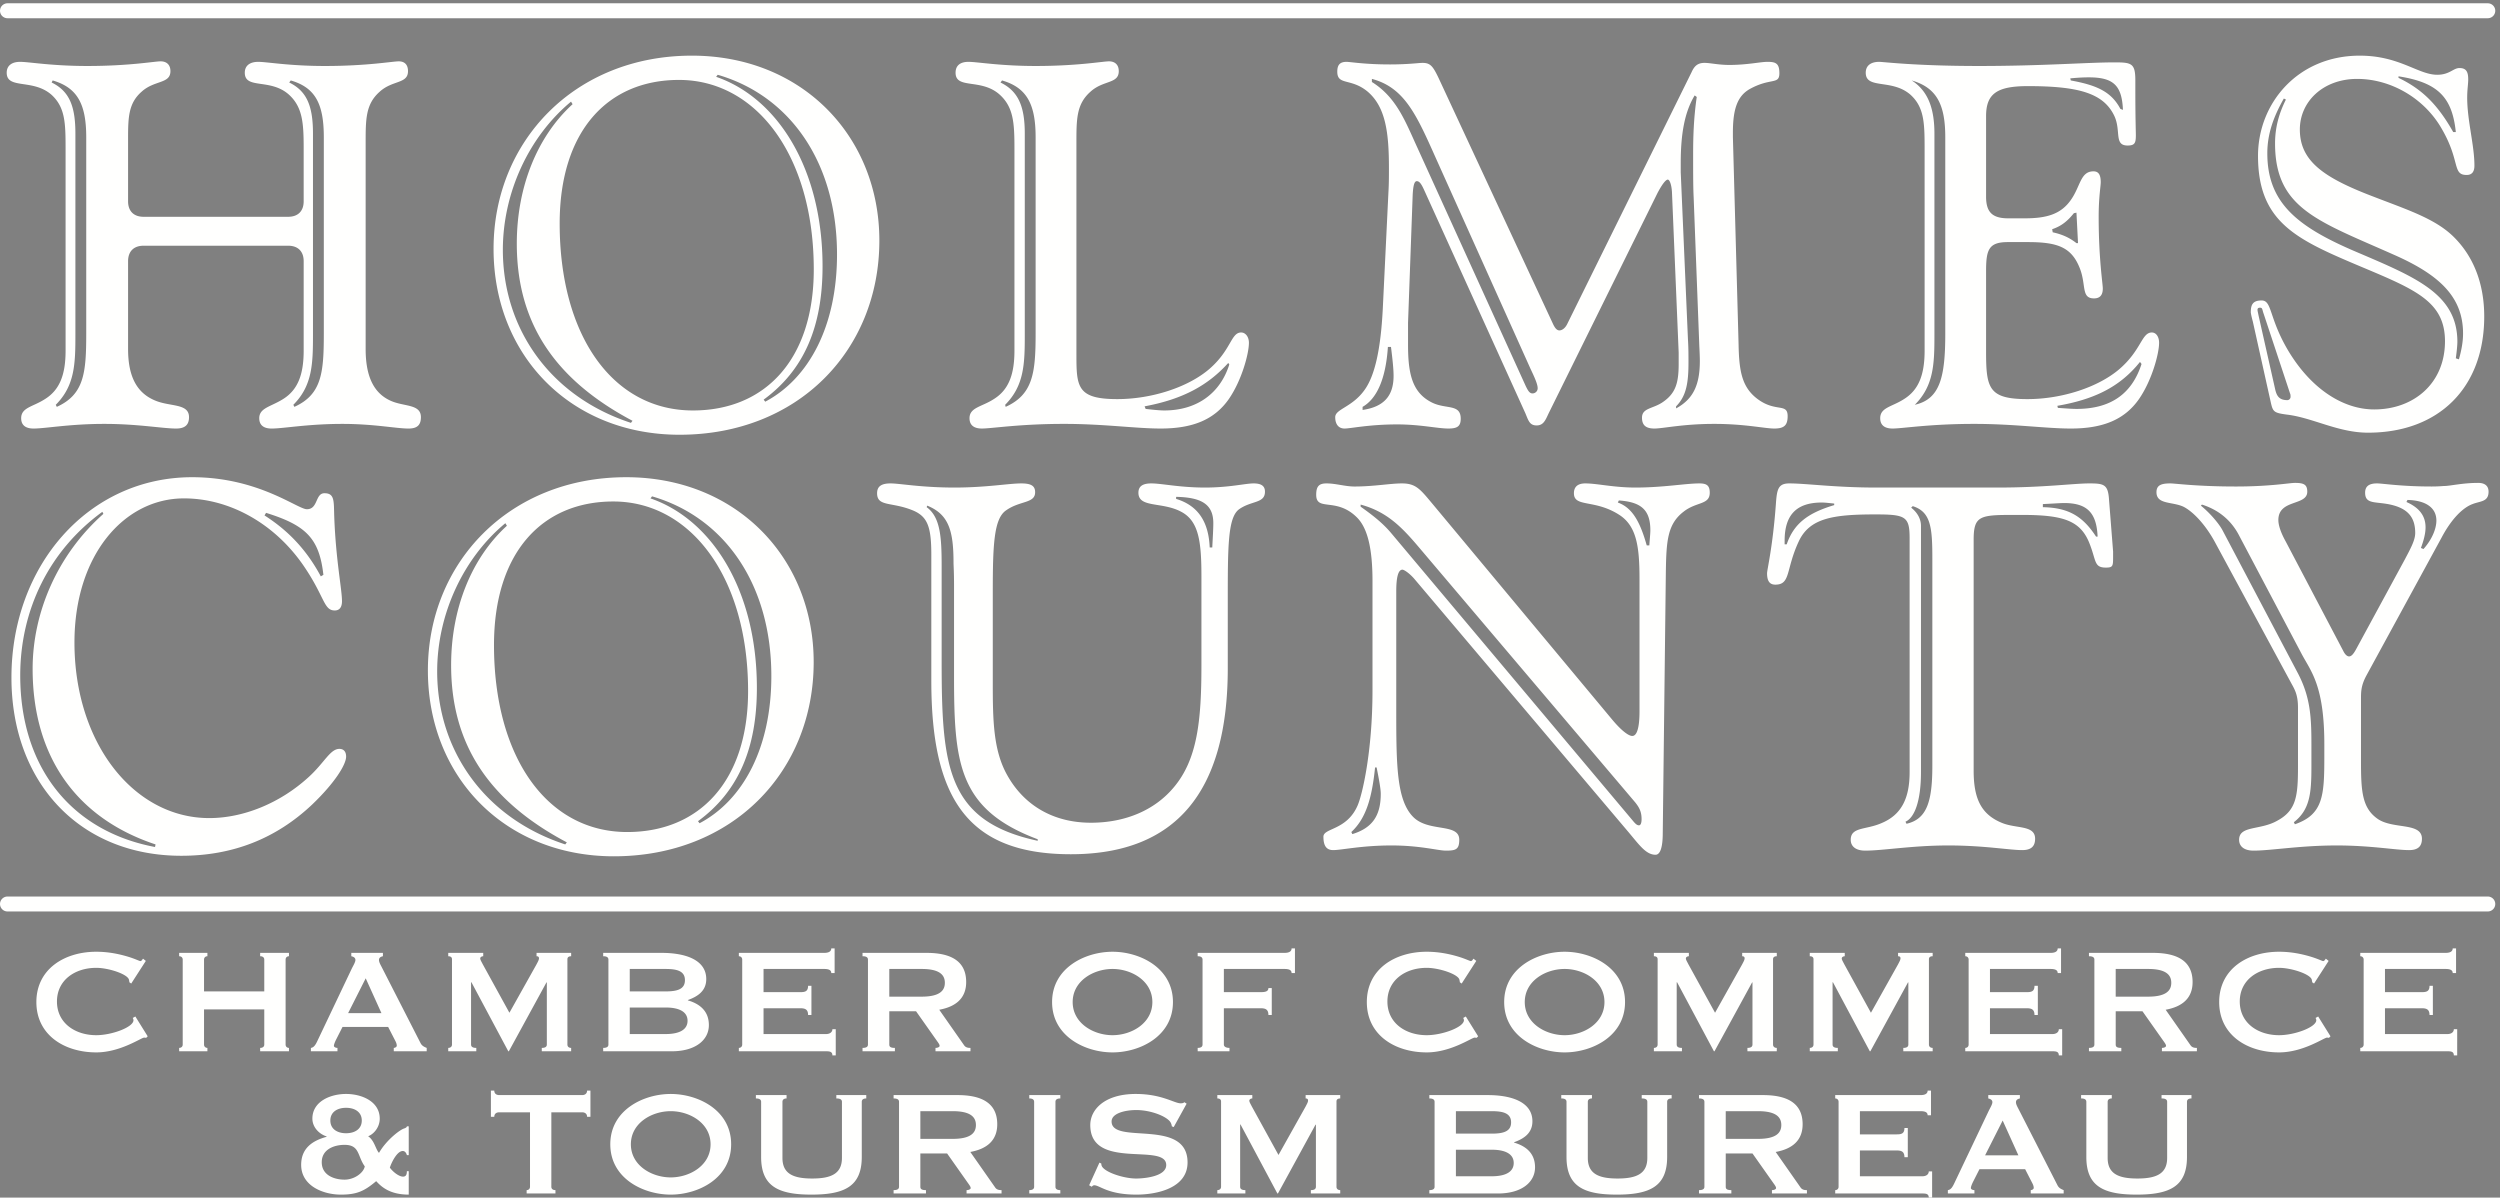 <svg width="334" height="160" viewBox="0 0 334 160" xmlns="http://www.w3.org/2000/svg">
  <rect x="0" y="0" width="334" height="160" fill="#808080" stroke="none"/>
  <path d="M1 120.773h331.368M1 1.438h331.368" stroke="#FFFFFE" stroke-width="2" stroke-linecap="round"/>
  <path d="M38.639 11.024c2.415 1.173 3.174 3.242 3.174 6.831v26.909c0 3.796-.069 6.763-2.622 9.316l.138.276c3.657-1.656 3.933-4.555 3.933-9.799v-26.22c0-4.416-1.104-6.624-4.416-7.589l-.207.276zm-31.74 0c2.414 1.173 3.174 3.242 3.174 6.831v26.909c0 3.796-.069 6.763-2.622 9.316l.138.276c3.657-1.656 3.932-4.555 3.932-9.799v-26.22c0-4.416-1.172-6.624-4.484-7.589l-.138.276zm10.212 15.869c0 1.312.759 2.07 2.07 2.07h19.32c1.311 0 2.07-.758 2.07-2.07v-7.106c0-3.313-.138-5.451-1.932-7.108-2.484-2.276-5.934-.689-5.934-2.967 0-.896.621-1.449 1.794-1.449s4.14.553 8.901.553c5.658 0 9.039-.621 9.867-.621.828 0 1.242.482 1.242 1.31 0 1.726-2.07 1.173-3.795 2.76-1.863 1.656-1.863 3.657-1.863 6.831v27.532c0 3.587 1.035 5.865 3.312 6.9 1.794.828 4.071.414 4.071 2.208 0 1.103-.552 1.517-1.656 1.517-1.656 0-4.623-.621-8.832-.621-4.623 0-7.866.621-9.453.621-1.104 0-1.656-.482-1.656-1.379 0-1.38 1.518-1.518 3.174-2.553 2.001-1.242 2.76-3.313 2.76-6.486V34.898c0-1.312-.759-2.07-2.07-2.07h-19.32c-1.311 0-2.07.758-2.07 2.07v11.73c0 3.587 1.104 5.865 3.657 6.9 2.001.828 4.485.345 4.485 2.208 0 1.035-.552 1.517-1.725 1.517-1.794 0-5.106-.621-9.592-.621-4.623 0-7.865.621-9.452.621-1.104 0-1.656-.482-1.656-1.379 0-1.45 1.587-1.518 3.174-2.553 2.001-1.242 2.76-3.313 2.76-6.486V19.787c0-3.381-.069-5.451-1.863-7.108C4.415 10.471.896 11.99.896 9.712c0-.896.621-1.449 1.793-1.449 1.174 0 4.21.553 8.971.553 5.658 0 8.97-.621 9.798-.621.828 0 1.311.482 1.311 1.31 0 1.726-2.139 1.173-3.864 2.76-1.725 1.519-1.794 3.382-1.794 6.21v8.418zM109.893 35.587c0 8.074-2.484 13.87-7.867 17.802l.207.277c5.866-3.105 9.592-10.143 9.592-19.665 0-12.213-6.211-21.183-15.94-24.012l-.207.275c8.212 2.829 14.215 12.282 14.215 25.323zM90.71 10.678c-9.521 0-15.938 6.831-15.938 19.183 0 14.903 7.038 24.977 17.801 24.977 9.66 0 16.147-6.831 16.147-18.836 0-15.18-7.659-25.324-18.01-25.324zm-6.209 45.54c-10.42-5.519-15.457-13.109-15.457-23.667 0-7.52 2.691-14.283 7.453-18.63l-.207-.344c-5.659 4.691-9.109 12.213-9.109 19.802 0 10.558 6.348 19.597 17.113 23.116l.207-.277zm32.981-24.081c0 14.629-10.833 25.945-26.703 25.945-14.489 0-24.84-10.557-24.84-24.84 0-14.421 10.902-25.807 26.497-25.807 14.696 0 25.046 10.765 25.046 24.702zM153.056 54.631c1.173.139 2.001.207 2.485.207 4.277 0 7.452-2.208 8.693-6.14l-.138-.207c-2.69 2.967-6.003 4.83-11.178 5.796l.138.344zm-19.389-43.607c2.416 1.173 3.244 3.242 3.244 6.831v26.909c0 3.796-.07 6.763-2.622 9.316l.068.276c3.657-1.656 4.002-4.555 4.002-9.799v-26.22c0-4.416-1.173-6.624-4.484-7.589l-.208.276zm10.143 36.294c0 4.347.069 6.003 5.451 6.003 4.623 0 9.453-1.587 12.282-4.002 2.967-2.553 2.898-4.9 4.279-4.9.552 0 1.034.552 1.034 1.38 0 1.45-.966 5.037-2.69 7.522-1.933 2.76-4.831 3.932-9.109 3.932-3.311 0-7.59-.621-12.903-.621-5.934 0-9.659.621-10.971.621-1.103 0-1.656-.482-1.656-1.379 0-1.45 1.656-1.518 3.243-2.553 2.001-1.242 2.76-3.313 2.76-6.486V19.787c0-3.381-.138-5.451-1.932-7.108-2.484-2.276-5.933-.689-5.933-2.967 0-.896.551-1.449 1.724-1.449s4.209.553 8.97.553c5.658 0 8.971-.621 9.799-.621.827 0 1.31.482 1.31 1.31 0 1.726-2.07 1.173-3.795 2.76-1.863 1.656-1.863 3.657-1.863 6.831v28.222zM226.409 12.749c-1.38 2.277-1.863 5.244-1.863 9.039v1.242l.966 22.355c.069 1.035.069 2.071.069 3.036 0 2.692-.276 4.486-1.656 5.866v.276c2.277-1.242 3.174-3.105 3.174-6.349 0 0 0-.689-.069-1.931l-.759-19.942c-.069-1.38-.069-3.243-.069-5.726 0-2.278.069-4.83.483-7.659l-.276-.207zm-43.125-1.794c3.312 2.07 4.485 5.312 6.072 8.762l14.49 31.878c.276.553.483.967.897.967.344 0 .69-.276.69-.69 0-.552-.414-1.45-.966-2.622l-12.558-27.946c-2.622-5.864-4.209-9.591-8.625-10.763v.414zm2.138 35.397c-.275 4.209-1.448 6.9-3.38 8.004v.414c2.829-.414 4.14-1.863 4.14-4.555 0-.896-.139-2.208-.346-3.863h-.414zm46.852-.346c.069 3.52.414 5.728 2.553 7.315 2.415 1.794 4.002.482 4.002 2.277 0 1.241-.483 1.655-1.794 1.655-1.243 0-3.933-.621-8.004-.621-4.209 0-6.831.621-8.004.621-1.104 0-1.656-.414-1.656-1.449 0-1.31 1.449-1.173 2.76-2.069 1.725-1.173 2.139-2.553 2.139-5.107v-1.517l-.897-21.459c-.069-1.105-.345-1.656-.552-1.656-.277 0-.759.621-1.38 1.794l-14.559 29.463c-.414.897-.69 1.586-1.588 1.586-.965 0-1.103-.689-1.517-1.655l-13.455-29.671c-.345-.759-.621-1.31-1.035-1.31-.345 0-.483.621-.552 1.794l-.621 17.112v2.967c0 3.864.552 6.417 3.243 7.727 1.863.898 3.795.139 3.795 2.14 0 1.035-.484 1.31-1.656 1.31-1.45 0-3.726-.551-6.831-.551-3.795 0-6.21.551-7.039.551-.828 0-1.242-.621-1.242-1.517 0-1.105 2.278-1.312 3.934-3.657 1.38-1.932 2.139-5.451 2.415-10.696l.759-15.663c.069-1.103.069-2.208.069-3.243 0-4.691-.414-8.211-2.898-10.28-2.208-1.794-4.002-.759-4.002-2.622 0-.898.344-1.312 1.242-1.312.483 0 2.415.346 5.796.346 2.415 0 3.864-.207 4.346-.207 1.036 0 1.381.414 2.14 2.001l15.249 32.774c.275.621.552.967.897.967s.759-.276 1.035-.828l16.629-33.673c.345-.759.759-1.241 1.725-1.241.759 0 1.863.275 3.312.275 2.415 0 4.14-.414 5.106-.414 1.104 0 1.587.207 1.587 1.519 0 1.587-1.173.552-4.002 2.138-1.656.966-2.208 2.76-2.208 5.796v.621l.759 27.669zM276.656 10.748c3.381.621 5.382 1.449 6.624 3.795l.345.137c-.138-3.242-1.242-4.346-4.554-4.346-.276 0-1.104 0-2.484.137l.069.277zm-1.725 43.746c1.035.069 1.863.137 2.484.137 4.485 0 7.383-1.931 8.694-6.003l-.207-.275c-2.76 3.449-6.279 5.036-11.04 5.864l.069.277zm-.69-23.46c1.242.275 2.208.689 3.174 1.449h.207l-.207-4.071-.345.069c-.828 1.034-1.656 1.725-2.898 2.139l.069.414zM258.44 17.855v26.909c0 3.796-.069 6.763-2.622 9.316 3.381-.759 4.071-3.726 4.071-9.523v-26.22c0-4.416-1.173-6.624-4.485-7.589 2.138 1.38 3.036 3.657 3.036 7.107zm6.9 8.418c0 2.069.827 2.897 2.967 2.897h2.208c2.898 0 4.761-.551 6.072-2.345 1.38-1.864 1.311-3.934 3.105-3.934.69 0 .966.484.966 1.449 0 .552-.276 2.001-.276 4.623 0 5.659.552 8.902.552 9.591 0 .898-.414 1.312-1.173 1.312-1.725 0-1.035-1.726-1.863-3.934-1.104-2.897-2.967-3.588-6.969-3.588h-2.691c-2.553 0-2.898 1.035-2.898 3.865v10.763c0 4.9.345 6.349 5.52 6.349 4.623 0 9.453-1.587 12.282-4.002 2.967-2.553 2.967-4.9 4.347-4.9.552 0 .966.552.966 1.38 0 1.45-.966 5.037-2.691 7.522-1.932 2.76-4.83 3.932-9.108 3.932-3.312 0-7.59-.621-12.903-.621-5.934 0-9.591.621-10.902.621-1.104 0-1.656-.482-1.656-1.379 0-1.45 1.587-1.518 3.174-2.553 2.001-1.242 2.759-3.313 2.759-6.486V19.787c0-3.381-.068-5.451-1.862-7.108-2.484-2.208-6.003-.689-6.003-2.967 0-.896.621-1.449 1.794-1.449.552 0 4.83.553 13.317.553s14.559-.483 18.147-.483c2.277 0 2.76.137 2.76 2.415v1.449c0 3.45.069 5.451.069 5.864 0 1.035-.138 1.381-1.104 1.381-1.863 0-.828-2.001-1.794-4.002-1.449-2.968-4.692-3.934-11.523-3.934-4.071 0-5.589.966-5.589 4.002v10.765zM320.439 10.403c3.174 1.517 5.244 3.588 7.314 7.245h.345c-.482-4.623-2.346-6.624-7.659-7.452v.207zm-15.317 2.76c-1.45 2.552-2.208 4.83-2.208 7.313 0 6.624 4.002 9.799 11.729 13.11 8.073 3.451 13.662 5.659 13.662 12.076 0 .414-.069 1.173-.207 2.208l.414.137c.345-1.241.552-2.345.552-3.45 0-4.898-3.174-7.865-9.314-10.556-10.075-4.486-15.802-6.141-15.802-14.835 0-2.071.483-3.933 1.449-5.866l-.275-.137zm-1.174 38.778c.207.966.552 1.518 1.656 1.518a.445.445 0 00.414-.415c0-.207 0-.344-.069-.482l-3.519-10.626c-.207-.553-.138-.828-.483-.828-.207 0-.345.068-.345.275 0 .139.069.414.138.76l2.208 9.798zm-2.967-8.971c-.207-.759-.275-1.173-.275-1.241 0-1.035.275-1.588 1.448-1.588 1.38 0 .967 2.209 3.382 6.418 3.035 5.243 7.382 8.142 11.66 8.142 5.244 0 9.453-3.45 9.453-9.109 0-5.312-3.933-6.899-11.316-10.005-8.487-3.587-13.662-5.865-13.662-14.765 0-7.038 5.313-13.387 13.593-13.387 5.314 0 7.797 2.554 10.35 2.554 1.656 0 2.139-.898 2.968-.898.896 0 1.172.484 1.172 1.519 0 .621-.137 1.38-.137 2.415 0 3.104.966 6.348.966 9.107 0 .829-.346 1.243-1.036 1.243-2.001 0-.758-1.932-3.519-6.487-2.346-3.863-6.693-6.347-11.109-6.347-4.554 0-7.659 3.036-7.659 6.761 0 4.209 3.174 6.417 9.66 8.902 4.623 1.794 8.349 2.966 10.833 5.382 2.691 2.622 4.14 6.279 4.14 10.695 0 9.521-6.072 15.524-15.524 15.524-4.003 0-7.384-2.001-10.833-2.414-2.071-.276-1.864-.414-2.347-2.484l-2.208-9.937zM35.34 68.862c2.691 1.725 5.382 4.14 7.521 8.142l.345-.207c-.552-4.899-2.346-6.624-7.659-8.279l-.207.344zm-14.559 43.953c-10.626-3.518-16.422-11.798-16.422-23.459 0-7.522 3.312-15.249 9.453-20.701l-.138-.276C6.567 73.555 2.703 81.489 2.703 90.252c0 12.144 6.693 20.769 18.009 22.908l.069-.345zm20.217-44.781c1.518 0 1.104-2.138 2.346-2.138 1.38 0 1.242 1.035 1.311 3.104.207 5.796 1.035 9.73 1.035 11.316 0 .829-.345 1.243-.966 1.243-1.518 0-1.311-1.864-4.278-6.142-3.864-5.519-9.798-8.832-15.87-8.832-8.004 0-14.628 7.591-14.628 19.251 0 13.455 7.935 23.461 18.009 23.461 4.485 0 9.384-1.933 13.248-5.451 2.139-1.933 2.898-3.795 4.14-3.795.552 0 .897.345.897 1.034 0 1.035-1.449 3.45-4.554 6.418-4.83 4.554-10.626 6.83-17.457 6.83-13.593 0-22.701-9.798-22.701-23.805 0-14.972 10.281-26.772 24.15-26.772 8.832 0 14.076 4.278 15.318 4.278zM101.119 91.908c0 8.074-2.484 13.869-7.867 17.802l.208.276c5.865-3.104 9.591-10.142 9.591-19.665 0-12.213-6.211-21.182-15.94-24.011l-.207.275c8.212 2.829 14.215 12.282 14.215 25.323zM81.937 66.999c-9.522 0-15.939 6.831-15.939 19.183 0 14.903 7.038 24.977 17.801 24.977 9.661 0 16.146-6.831 16.146-18.837 0-15.179-7.658-25.323-18.008-25.323zm-6.21 45.54C65.308 107.02 60.271 99.43 60.271 88.872c0-7.52 2.69-14.283 7.452-18.63l-.207-.344c-5.659 4.691-9.109 12.212-9.109 19.802 0 10.558 6.348 19.597 17.113 23.115l.207-.276zm32.981-24.081c0 14.629-10.832 25.944-26.703 25.944-14.489 0-24.839-10.556-24.839-24.839 0-14.421 10.901-25.807 26.496-25.807 14.696 0 25.046 10.765 25.046 24.702zM157.13 66.654c2.967.898 4.348 3.106 4.486 6.487h.344c.07-1.38.139-2.485.139-3.243 0-2.485-1.518-3.451-4.969-3.52v.276zm-33.327 1.105c1.794 1.31 2.001 3.863 2.001 7.797v12.695c0 14.215.691 21.459 12.834 24.081v-.207c-10.694-4.002-11.178-10.28-11.178-21.941V78.178c0-1.726-.069-2.692-.069-2.968 0-4.277-.62-6.485-3.518-7.658l-.07.207zm8.832 23.46c0 5.037.07 9.039 1.933 12.35 2.276 4.072 6.21 6.348 11.178 6.348 4.553 0 8.487-1.655 11.04-4.691 3.173-3.727 3.725-8.902 3.725-16.285V77.004c0-4.623-.344-7.383-2.69-8.625-2.553-1.38-5.728-.482-5.728-2.553 0-.896.621-1.242 1.726-1.242 1.38 0 3.795.553 7.176.553 3.243 0 5.381-.553 6.486-.553 1.035 0 1.518.346 1.518 1.105 0 1.586-1.794 1.172-3.451 2.345-1.517 1.105-1.517 4.968-1.517 12.42v8.832c0 16.561-6.969 24.84-20.977 24.84-13.937 0-18.63-7.658-18.63-23.184V74.107c0-3.658-.482-5.038-2.345-5.866-2.898-1.242-4.899-.482-4.899-2.345 0-.898.551-1.312 1.794-1.312 1.241 0 4.07.553 8.556.553 4.209 0 7.245-.553 8.9-.553 1.242 0 1.863.276 1.863 1.173 0 1.518-2.001 1.104-3.864 2.415-1.655 1.104-1.794 4.623-1.794 11.04v12.007zM216.14 67.138c1.933.689 2.968 2.552 3.864 5.726h.346c.068-.966.138-1.587.138-2.001 0-2.759-1.242-3.795-4.209-4.002l-.139.277zm-34.361.552c1.655 1.172 2.967 2.208 4.07 3.518l32.293 38.434c.345.414.552.621.827.621.207 0 .346-.277.346-.828 0-1.036-.346-1.587-.828-2.208l-28.843-34.018c-2.276-2.69-4.277-4.83-7.865-5.796v.277zm1.931 34.844c-.414 4.002-1.172 6.763-3.173 8.625l.137.277c2.692-.829 3.795-2.485 3.795-5.382 0-.621-.207-1.794-.552-3.52h-.207zm38.434 8.764c0 1.932-.346 2.897-.967 2.897-1.31 0-2.208-1.38-3.795-3.243l-28.358-33.534c-.691-.827-1.449-1.311-1.656-1.311-.552 0-.828.966-.828 2.898v16.077c0 7.245.069 11.868 2.277 14.076 2.069 2.071 6.141.759 6.141 3.036 0 1.312-.484 1.45-1.794 1.45-1.036 0-3.451-.691-7.246-.691-4.001 0-6.693.621-7.796.621-.898 0-1.312-.552-1.312-1.794 0-1.173 3.106-.828 4.555-4.139.621-1.38 2.001-7.176 2.001-15.388V77.625c0-4.209-.621-7.038-2.071-8.486-2.759-2.761-5.451-.76-5.451-3.036 0-1.173.414-1.519 1.38-1.519 1.242 0 2.484.414 3.727.414 2.622 0 4.76-.414 6.347-.414 1.933 0 2.485.828 4.279 2.968l23.736 28.497c1.311 1.587 2.276 2.276 2.76 2.276.621 0 .966-1.103.966-3.311V77.418c0-4.277-.345-7.106-2.692-8.625-3.311-2.139-6.071-.966-6.071-2.897 0-.829.482-1.312 1.517-1.312 1.587 0 3.795.553 6.694.553 3.725 0 6.692-.553 8.555-.553.966 0 1.38.276 1.38 1.242 0 1.656-1.794 1.173-3.518 2.553-2.139 1.656-2.278 3.933-2.346 7.936l-.414 34.983zM272.926 67.759c3.381.068 5.314 1.173 7.108 3.932h.207c-.139-3.243-1.449-4.485-4.486-4.485-.414 0-1.38.069-2.829.139v.414zm-17.594.068c.896.691 1.31 1.587 1.31 2.415v32.913c0 3.795-.828 6.073-2.07 6.624l.138.277c2.691-.621 3.451-2.899 3.451-7.729V74.589c0-4.14-.207-6.21-2.622-6.969l-.207.207zm-16.629 4.9c.965-2.829 2.897-4.209 6.347-5.245v-.207c-.69-.069-1.242-.137-1.656-.137-3.45 0-4.968 1.724-4.968 5.105v.484h.277zm28.29-7.59c6.003 0 10.073-.553 12.143-.553 1.932 0 2.485.139 2.622 2.07l.552 7.038v.622c0 1.31 0 1.517-.966 1.517-1.656 0-1.242-.966-2.277-3.45-1.241-2.898-3.588-3.588-8.97-3.588h-1.173c-4.416 0-5.244.139-5.244 3.313v30.842c0 3.588.898 5.796 3.726 6.969 1.932.828 4.485.276 4.485 2.14 0 1.035-.552 1.517-1.724 1.517-1.726 0-5.107-.621-9.868-.621-4.83 0-8.694.691-11.109.691-1.242 0-1.932-.552-1.932-1.45 0-1.724 2.001-1.31 4.072-2.208 2.69-1.103 3.795-3.311 3.795-6.831V71.898c0-2.898-.553-3.173-4.555-3.173-5.657 0-8.832.482-10.28 3.656-1.726 3.726-1.036 5.727-3.106 5.727-.759 0-1.103-.483-1.103-1.517 0-.484.758-3.52 1.172-9.178.138-2.001.276-2.829 1.794-2.829 2.277 0 6.141.553 11.592.553h16.354zM321.5 67.068c1.726.759 2.554 1.864 2.554 3.381 0 .759-.207 1.657-.621 2.76l.345.139c1.173-1.312 1.724-2.761 1.724-3.795 0-1.656-1.31-2.692-3.863-2.761l-.139.276zm-27.461.484c1.586 1.31 2.622 2.76 2.898 3.311l10.005 18.976c1.725 3.242 1.863 5.934 1.863 9.591v3.036c0 3.518-.207 5.726-2.347 7.383l.139.275c3.795-1.311 3.933-3.863 3.933-9.039V99.43c0-7.866-1.794-9.73-3.036-12.075l-8.418-15.94c-1.035-1.932-2.692-3.311-4.9-4.002l-.137.139zm22.149 22.632c-.759 1.38-.759 2.208-.759 3.243v8.279c0 4.002.138 6.279 2.277 7.729 2.07 1.379 5.865.414 5.865 2.622 0 1.035-.552 1.517-1.725 1.517-1.794 0-5.106-.621-9.66-.621-4.899 0-8.764.691-11.109.691-1.243 0-1.932-.552-1.932-1.45 0-1.931 2.829-1.242 5.105-2.552 2.554-1.38 2.761-3.313 2.761-7.246V94.53c0-1.794-.483-2.484-.967-3.381L296.04 72.657c-1.38-2.622-3.105-4.346-4.347-4.967-1.519-.691-3.588-.277-3.588-1.933 0-.966.689-1.173 1.862-1.173.621 0 3.52.414 8.764.414 4.554 0 7.176-.482 7.866-.482 1.173 0 1.655.207 1.655 1.173 0 1.931-3.863.965-3.863 3.794 0 .622.276 1.587.966 2.829l7.728 14.698c.207.414.483.689.758.689.277 0 .553-.275.898-.896l6.554-12.075c.76-1.45 1.38-2.553 1.38-3.52 0-2.001-.896-3.174-3.035-3.726-2.139-.551-3.657 0-3.657-1.656 0-.828.482-1.242 1.587-1.242.759 0 3.174.414 7.314.414.966 0 1.518-.068 1.656-.068.828 0 2.415-.414 4.554-.414.897 0 1.38.414 1.38 1.173 0 1.379-1.104 1.242-2.139 1.656-1.311.482-2.83 2.001-4.14 4.484l-10.005 18.355zM19.732 138.451l-.2.199c-.1 0-.175-.024-.275-.024-.375 0-3.174 1.975-6.399 1.975-4.224 0-7.998-2.3-7.998-6.724s3.774-6.724 7.998-6.724c1.675 0 3.1.326 4.124.625 1.025.3 1.65.625 1.775.625.15 0 .275-.225.35-.325l.375.3-1.95 3.024-.25-.174c0-.1-.025-.201-.05-.326-.149-.75-2.724-1.599-4.374-1.599-2.824 0-5.248 1.625-5.248 4.499 0 2.874 2.424 4.499 5.248 4.499 2.1 0 4.974-1.075 4.974-2 0-.1-.05-.225-.1-.3l.35-.199 1.65 2.649M35.307 132.452v-4.249c0-.3-.225-.45-.55-.45v-.449h3.849v.449c-.225 0-.449.15-.449.45v11.348c0 .3.224.449.449.449v.45h-3.849V140c.325 0 .55-.149.55-.449v-4.699h-8.048v4.699c0 .3.225.449.45.449v.45h-3.774V140c.25 0 .475-.149.475-.449v-11.348c0-.3-.225-.45-.475-.45v-.449h3.774v.449c-.225 0-.45.15-.45.45v4.249h8.048M46.509 135.352h4.45l-2.1-4.65-2.35 4.65zm-4.973 5.098V140c.424-.05.65-.475.875-.949l4.623-9.723c.225-.425.45-.825.45-1.075 0-.324-.3-.449-.55-.5v-.449h4.224v.449c-.225.051-.525.15-.525.5 0 .25.125.5.35.925l5.199 10.173c.175.349.45.5.825.649v.45h-4.399V140c.125 0 .4-.1.4-.3 0-.149-.05-.375-.2-.649l-.95-1.85H45.76l-.9 1.775c-.15.325-.25.599-.25.75 0 .149.225.274.475.274v.45h-3.549zM59.885 140.45V140c.275 0 .5-.149.5-.449v-11.398c0-.299-.225-.4-.5-.4v-.449h4.674v.449c-.175 0-.4.101-.4.3 0 .176.175.45.325.75l3.574 6.499 3.599-6.424c.225-.425.35-.649.35-.85 0-.2-.125-.275-.325-.275v-.449h4.624v.449c-.275 0-.5.101-.5.4v11.398c0 .3.225.449.5.449v.45h-3.924V140c.45 0 .675-.149.675-.449v-8.299h-.05l-5.024 9.198h-.075l-4.924-9.222h-.05v8.323c0 .3.225.449.7.449v.45h-3.749M84.134 138.15h4.774c2.049 0 2.949-.699 2.949-1.774 0-1.074-.9-1.774-2.949-1.774h-4.774v3.548zm0-5.698h4.774c1.499 0 2.599-.25 2.599-1.5 0-1.249-1.1-1.499-2.599-1.499h-4.774v2.999zm4.274-5.148c3.099 0 5.948.899 5.948 3.499 0 1.574-1.125 2.324-2.449 2.799v.05c1.55.45 2.799 1.4 2.799 3.299 0 1.999-1.799 3.499-4.949 3.499h-9.172V140c.475 0 .7-.149.7-.449v-11.348c0-.3-.225-.45-.7-.45v-.449h7.823zM111.506 130.003h-.449c0-.351-.25-.55-.95-.55h-8.098v3.099h4.899c.649 0 1.05-.1 1.05-.85h.449v3.9h-.449c0-.75-.401-.901-1.05-.901h-4.899v3.449h8.348c.499 0 .85-.25.85-.649h.449V141h-.449c0-.5-.351-.55-.85-.55H98.71V140c.225 0 .45-.149.45-.449v-11.348c0-.3-.225-.45-.45-.45v-.449h11.397c.7 0 .95-.25.95-.601h.449v3.3M118.809 133.152h4.323c2.4 0 3.1-.799 3.1-1.849 0-1.05-.7-1.85-3.1-1.85h-4.323v3.699zm-3.575-5.848h8.548c3.199 0 5.299 1.05 5.299 3.898 0 2.175-1.4 3.3-3.599 3.699l3.324 4.749c.225.326.575.35.85.35v.45h-4.674V140c.3 0 .55-.125.55-.274 0-.175-.15-.375-.4-.725l-2.749-3.899h-3.574v4.449c0 .3.174.449.749.449v.45h-4.324V140c.5 0 .725-.149.725-.449v-11.348c0-.3-.225-.45-.725-.45v-.449zM143.309 133.877c0 2.824 2.774 4.424 5.323 4.424 2.55 0 5.324-1.6 5.324-4.424 0-2.824-2.774-4.424-5.324-4.424-2.549 0-5.323 1.6-5.323 4.424zm13.397 0c0 4.574-4.425 6.724-8.074 6.724s-8.073-2.15-8.073-6.724 4.424-6.724 8.073-6.724 8.074 2.15 8.074 6.724zM173.006 130.003h-.45c0-.351-.25-.55-.949-.55h-8.099v3.099h4.9c.649 0 1.05-.1 1.05-.55h.449v3.6h-.449c0-.75-.401-.901-1.05-.901h-4.9v4.85c0 .3.325.449.75.449v.45h-4.249V140c.425 0 .651-.149.651-.449v-11.348c0-.3-.226-.45-.651-.45v-.449h11.598c.699 0 .949-.25.949-.601h.45v3.3M197.48 138.451l-.199.199c-.101 0-.176-.024-.276-.024-.375 0-3.173 1.975-6.398 1.975-4.224 0-7.998-2.3-7.998-6.724s3.774-6.724 7.998-6.724c1.675 0 3.1.326 4.124.625 1.024.3 1.649.625 1.774.625.151 0 .276-.225.351-.325l.374.3-1.949 3.024-.25-.174c0-.1-.025-.201-.05-.326-.15-.75-2.725-1.599-4.374-1.599-2.824 0-5.249 1.625-5.249 4.499 0 2.874 2.425 4.499 5.249 4.499 2.1 0 4.974-1.075 4.974-2 0-.1-.05-.225-.1-.3l.35-.199 1.649 2.649M203.708 133.877c0 2.824 2.774 4.424 5.324 4.424s5.323-1.6 5.323-4.424c0-2.824-2.773-4.424-5.323-4.424-2.55 0-5.324 1.6-5.324 4.424zm13.397 0c0 4.574-4.424 6.724-8.073 6.724-3.65 0-8.074-2.15-8.074-6.724s4.424-6.724 8.074-6.724c3.649 0 8.073 2.15 8.073 6.724zM220.958 140.45V140c.276 0 .5-.149.5-.449v-11.398c0-.299-.224-.4-.5-.4v-.449h4.674v.449c-.174 0-.399.101-.399.3 0 .176.175.45.324.75l3.574 6.499 3.6-6.424c.225-.425.35-.649.35-.85 0-.2-.125-.275-.325-.275v-.449h4.623v.449c-.274 0-.5.101-.5.4v11.398c0 .3.226.449.5.449v.45h-3.923V140c.45 0 .674-.149.674-.449v-8.299h-.049l-5.024 9.198h-.075l-4.924-9.222h-.05v8.323c0 .3.225.449.7.449v.45h-3.75M241.784 140.45V140c.275 0 .5-.149.5-.449v-11.398c0-.299-.225-.4-.5-.4v-.449h4.674v.449c-.175 0-.4.101-.4.3 0 .176.175.45.325.75l3.574 6.499 3.599-6.424c.225-.425.35-.649.35-.85 0-.2-.125-.275-.325-.275v-.449h4.624v.449c-.275 0-.5.101-.5.4v11.398c0 .3.225.449.5.449v.45h-3.924V140c.45 0 .675-.149.675-.449v-8.299h-.05l-5.024 9.198h-.075l-4.924-9.222h-.05v8.323c0 .3.225.449.7.449v.45h-3.749M275.356 130.003h-.45c0-.351-.25-.55-.949-.55h-8.099v3.099h4.899c.65 0 1.05-.1 1.05-.85h.449v3.9h-.449c0-.75-.4-.901-1.05-.901h-4.899v3.449h8.349c.5 0 .849-.25.849-.649h.45V141h-.45c0-.5-.349-.55-.849-.55h-11.648V140c.225 0 .45-.149.45-.449v-11.348c0-.3-.225-.45-.45-.45v-.449h11.398c.699 0 .949-.25.949-.601h.45v3.3M282.658 133.152h4.324c2.399 0 3.1-.799 3.1-1.849 0-1.05-.701-1.85-3.1-1.85h-4.324v3.699zm-3.574-5.848h8.548c3.2 0 5.298 1.05 5.298 3.898 0 2.175-1.399 3.3-3.598 3.699l3.324 4.749c.224.326.575.35.849.35v.45h-4.673V140c.299 0 .549-.125.549-.274 0-.175-.149-.375-.399-.725l-2.75-3.899h-3.574v4.449c0 .3.175.449.75.449v.45h-4.324V140c.499 0 .725-.149.725-.449v-11.348c0-.3-.226-.45-.725-.45v-.449zM311.355 138.451l-.199.199c-.101 0-.176-.024-.276-.024-.375 0-3.173 1.975-6.398 1.975-4.224 0-7.998-2.3-7.998-6.724s3.774-6.724 7.998-6.724c1.675 0 3.1.326 4.124.625 1.024.3 1.649.625 1.774.625.151 0 .276-.225.351-.325l.374.3-1.949 3.024-.25-.174c0-.1-.025-.201-.05-.326-.15-.75-2.725-1.599-4.374-1.599-2.824 0-5.249 1.625-5.249 4.499 0 2.874 2.425 4.499 5.249 4.499 2.1 0 4.974-1.075 4.974-2 0-.1-.05-.225-.1-.3l.35-.199 1.649 2.649M328.13 130.003h-.45c0-.351-.25-.55-.949-.55h-8.099v3.099h4.9c.649 0 1.05-.1 1.05-.85h.449v3.9h-.449c0-.75-.401-.901-1.05-.901h-4.9v3.449h8.349c.5 0 .85-.25.85-.649h.45V141h-.45c0-.5-.35-.55-.85-.55h-11.648V140c.225 0 .451-.149.451-.449v-11.348c0-.3-.226-.45-.451-.45v-.449h11.398c.699 0 .949-.25.949-.601h.45v3.3M44.135 149.702c0 1.151.949 1.7 2.099 1.7 1.15 0 2.1-.549 2.1-1.7 0-1.149-.95-1.699-2.1-1.699-1.15 0-2.099.55-2.099 1.699zm1.899 7.899c1.325 0 2.55-.925 2.7-1.775-1-1.375-.65-2.874-2.7-2.874-1.399 0-3.049.6-3.049 2.324 0 1.725 1.65 2.325 3.049 2.325zm8.573 2c-2.449 0-3.599-.976-4.349-1.8-1.599 1.349-2.599 1.8-4.723 1.8-2.375 0-5.299-1.175-5.299-3.975 0-2.199 1.474-3.224 3.399-3.749v-.05c-1.025-.325-1.9-1.25-1.9-2.374 0-2.3 2.4-3.3 4.499-3.3 2.1 0 4.499 1 4.499 3.3 0 1.15-.8 2.074-1.549 2.349.849.575.999 1.75 1.449 2.224 1.025-1.774 2.874-3.149 3.399-3.274.15-.05.325-.149.325-.274h.25v3.848h-.25c-.05-.199-.2-.55-.549-.55-.775 0-1.525 1.576-1.725 2.225.45.6 1.2 1.175 1.75 1.2.449 0 .524-.35.524-.725h.25v3.125zM73.659 158.551c0 .3.225.449.55.449v.45h-3.85V159c.226 0 .45-.149.45-.449v-9.948h-4.123c-.301 0-.65.15-.65.6h-.451v-3.5h.451c0 .45.349.601.65.601h11.097c.299 0 .65-.151.65-.601h.449v3.5h-.449c0-.45-.351-.6-.65-.6h-4.124v9.948M84.285 152.877c0 2.824 2.774 4.424 5.323 4.424 2.55 0 5.324-1.6 5.324-4.424 0-2.824-2.774-4.424-5.324-4.424-2.549 0-5.323 1.6-5.323 4.424zm13.396 0c0 4.574-4.424 6.724-8.073 6.724-3.648 0-8.073-2.15-8.073-6.724s4.425-6.724 8.073-6.724c3.649 0 8.073 2.15 8.073 6.724zM105.084 146.304v.449c-.324 0-.549.15-.549.45v7.498c0 2.1 1.424 2.75 3.974 2.75 2.549 0 3.974-.65 3.974-2.75v-7.498c0-.3-.225-.45-.75-.45v-.449h3.999v.449c-.375 0-.6.15-.6.45v7.373c0 3.924-2.299 5.025-6.723 5.025-4.424 0-6.723-1.101-6.723-5.025v-7.373c0-.3-.226-.45-.701-.45v-.449h4.099M122.959 152.152h4.324c2.4 0 3.099-.799 3.099-1.849 0-1.05-.699-1.85-3.099-1.85h-4.324v3.699zm-3.574-5.848h8.548c3.199 0 5.299 1.05 5.299 3.898 0 2.175-1.4 3.3-3.599 3.699l3.324 4.749c.225.326.575.35.85.35v.45h-4.674V159c.3 0 .55-.125.55-.274 0-.175-.15-.375-.4-.725l-2.749-3.899h-3.575v4.449c0 .3.175.449.75.449v.45h-4.324V159c.5 0 .725-.149.725-.449v-11.348c0-.3-.225-.45-.725-.45v-.449zM137.51 159.45V159c.425 0 .65-.149.65-.449v-11.348c0-.3-.225-.45-.65-.45v-.449h4.149v.449c-.425 0-.65.15-.65.45v11.348c0 .3.225.449.65.449v.45h-4.149M145.51 158.351l1.374-3.025.25.125c0 .151.026.276.1.401.5.824 2.974 1.599 4.549 1.599 1.1 0 4.024-.275 4.024-1.8 0-3.049-10.147.775-10.147-5.348 0-2.075 1.924-4.15 6.073-4.15 3.475 0 5.149 1.25 5.999 1.25.25 0 .399-.049.5-.15l.3.2-1.725 3.124-.25-.099a1.312 1.312 0 00-.2-.576c-.524-.774-2.624-1.599-4.549-1.599-1.475 0-3.299.425-3.299 1.524 0 3.175 10.148-.524 10.148 5.474 0 3.449-4.124 4.3-6.824 4.3-3.849 0-4.898-1.25-5.648-1.25-.125 0-.25.099-.325.2l-.35-.2M162.634 159.45V159c.276 0 .5-.149.5-.449v-11.398c0-.299-.224-.4-.5-.4v-.449h4.674v.449c-.175 0-.399.101-.399.3 0 .176.174.45.324.75l3.574 6.499 3.6-6.424c.224-.425.349-.649.349-.85 0-.2-.125-.275-.324-.275v-.449h4.623v.449c-.274 0-.5.101-.5.4v11.398c0 .3.226.449.5.449v.45h-3.924V159c.451 0 .675-.149.675-.449v-8.299h-.05l-5.023 9.198h-.075l-4.924-9.222h-.05v8.323c0 .3.225.449.699.449v.45h-3.749M194.509 157.15h4.774c2.05 0 2.949-.699 2.949-1.774 0-1.074-.899-1.774-2.949-1.774h-4.774v3.548zm0-5.698h4.774c1.5 0 2.599-.25 2.599-1.5 0-1.249-1.099-1.499-2.599-1.499h-4.774v2.999zm4.274-5.148c3.099 0 5.948.899 5.948 3.499 0 1.574-1.124 2.324-2.449 2.799v.05c1.55.45 2.8 1.4 2.8 3.299 0 1.999-1.8 3.499-4.95 3.499h-9.173V159c.476 0 .701-.149.701-.449v-11.348c0-.3-.225-.45-.701-.45v-.449h7.824zM212.684 146.304v.449c-.325 0-.551.15-.551.45v7.498c0 2.1 1.425 2.75 3.975 2.75 2.549 0 3.974-.65 3.974-2.75v-7.498c0-.3-.225-.45-.749-.45v-.449h3.998v.449c-.374 0-.6.15-.6.45v7.373c0 3.924-2.299 5.025-6.723 5.025-4.425 0-6.723-1.101-6.723-5.025v-7.373c0-.3-.226-.45-.701-.45v-.449h4.1M230.558 152.152h4.324c2.4 0 3.1-.799 3.1-1.849 0-1.05-.7-1.85-3.1-1.85h-4.324v3.699zm-3.573-5.848h8.548c3.199 0 5.298 1.05 5.298 3.898 0 2.175-1.4 3.3-3.599 3.699l3.324 4.749c.225.326.575.35.85.35v.45h-4.674V159c.3 0 .55-.125.55-.274 0-.175-.15-.375-.4-.725l-2.75-3.899h-3.574v4.449c0 .3.176.449.75.449v.45h-4.323V159c.499 0 .724-.149.724-.449v-11.348c0-.3-.225-.45-.724-.45v-.449zM257.981 149.003h-.45c0-.351-.25-.55-.949-.55h-8.099v3.099h4.899c.65 0 1.05-.1 1.05-.85h.449v3.9h-.449c0-.75-.4-.901-1.05-.901h-4.899v3.449h8.349c.5 0 .849-.25.849-.649h.45V160h-.45c0-.5-.349-.55-.849-.55h-11.648V159c.225 0 .45-.149.45-.449v-11.348c0-.3-.225-.45-.45-.45v-.449h11.398c.699 0 .949-.25.949-.601h.45v3.3M265.208 154.352h4.449l-2.1-4.65-2.349 4.65zm-4.974 5.098V159c.426-.05.65-.475.875-.949l4.624-9.723c.225-.425.45-.825.45-1.075 0-.324-.3-.449-.55-.5v-.449h4.224v.449c-.225.051-.524.15-.524.5 0 .25.125.5.349.925l5.198 10.173c.176.349.451.5.826.649v.45h-4.399V159c.124 0 .4-.1.4-.3 0-.149-.05-.375-.201-.649l-.949-1.85h-6.099l-.9 1.775c-.149.325-.249.599-.249.75 0 .149.225.274.475.274v.45h-3.55zM282.133 146.304v.449c-.325 0-.55.15-.55.45v7.498c0 2.1 1.424 2.75 3.974 2.75 2.549 0 3.974-.65 3.974-2.75v-7.498c0-.3-.225-.45-.749-.45v-.449h3.998v.449c-.374 0-.6.15-.6.45v7.373c0 3.924-2.299 5.025-6.722 5.025-4.425 0-6.724-1.101-6.724-5.025v-7.373c0-.3-.226-.45-.7-.45v-.449h4.099" fill="#FFFFFE"/>
</svg>
